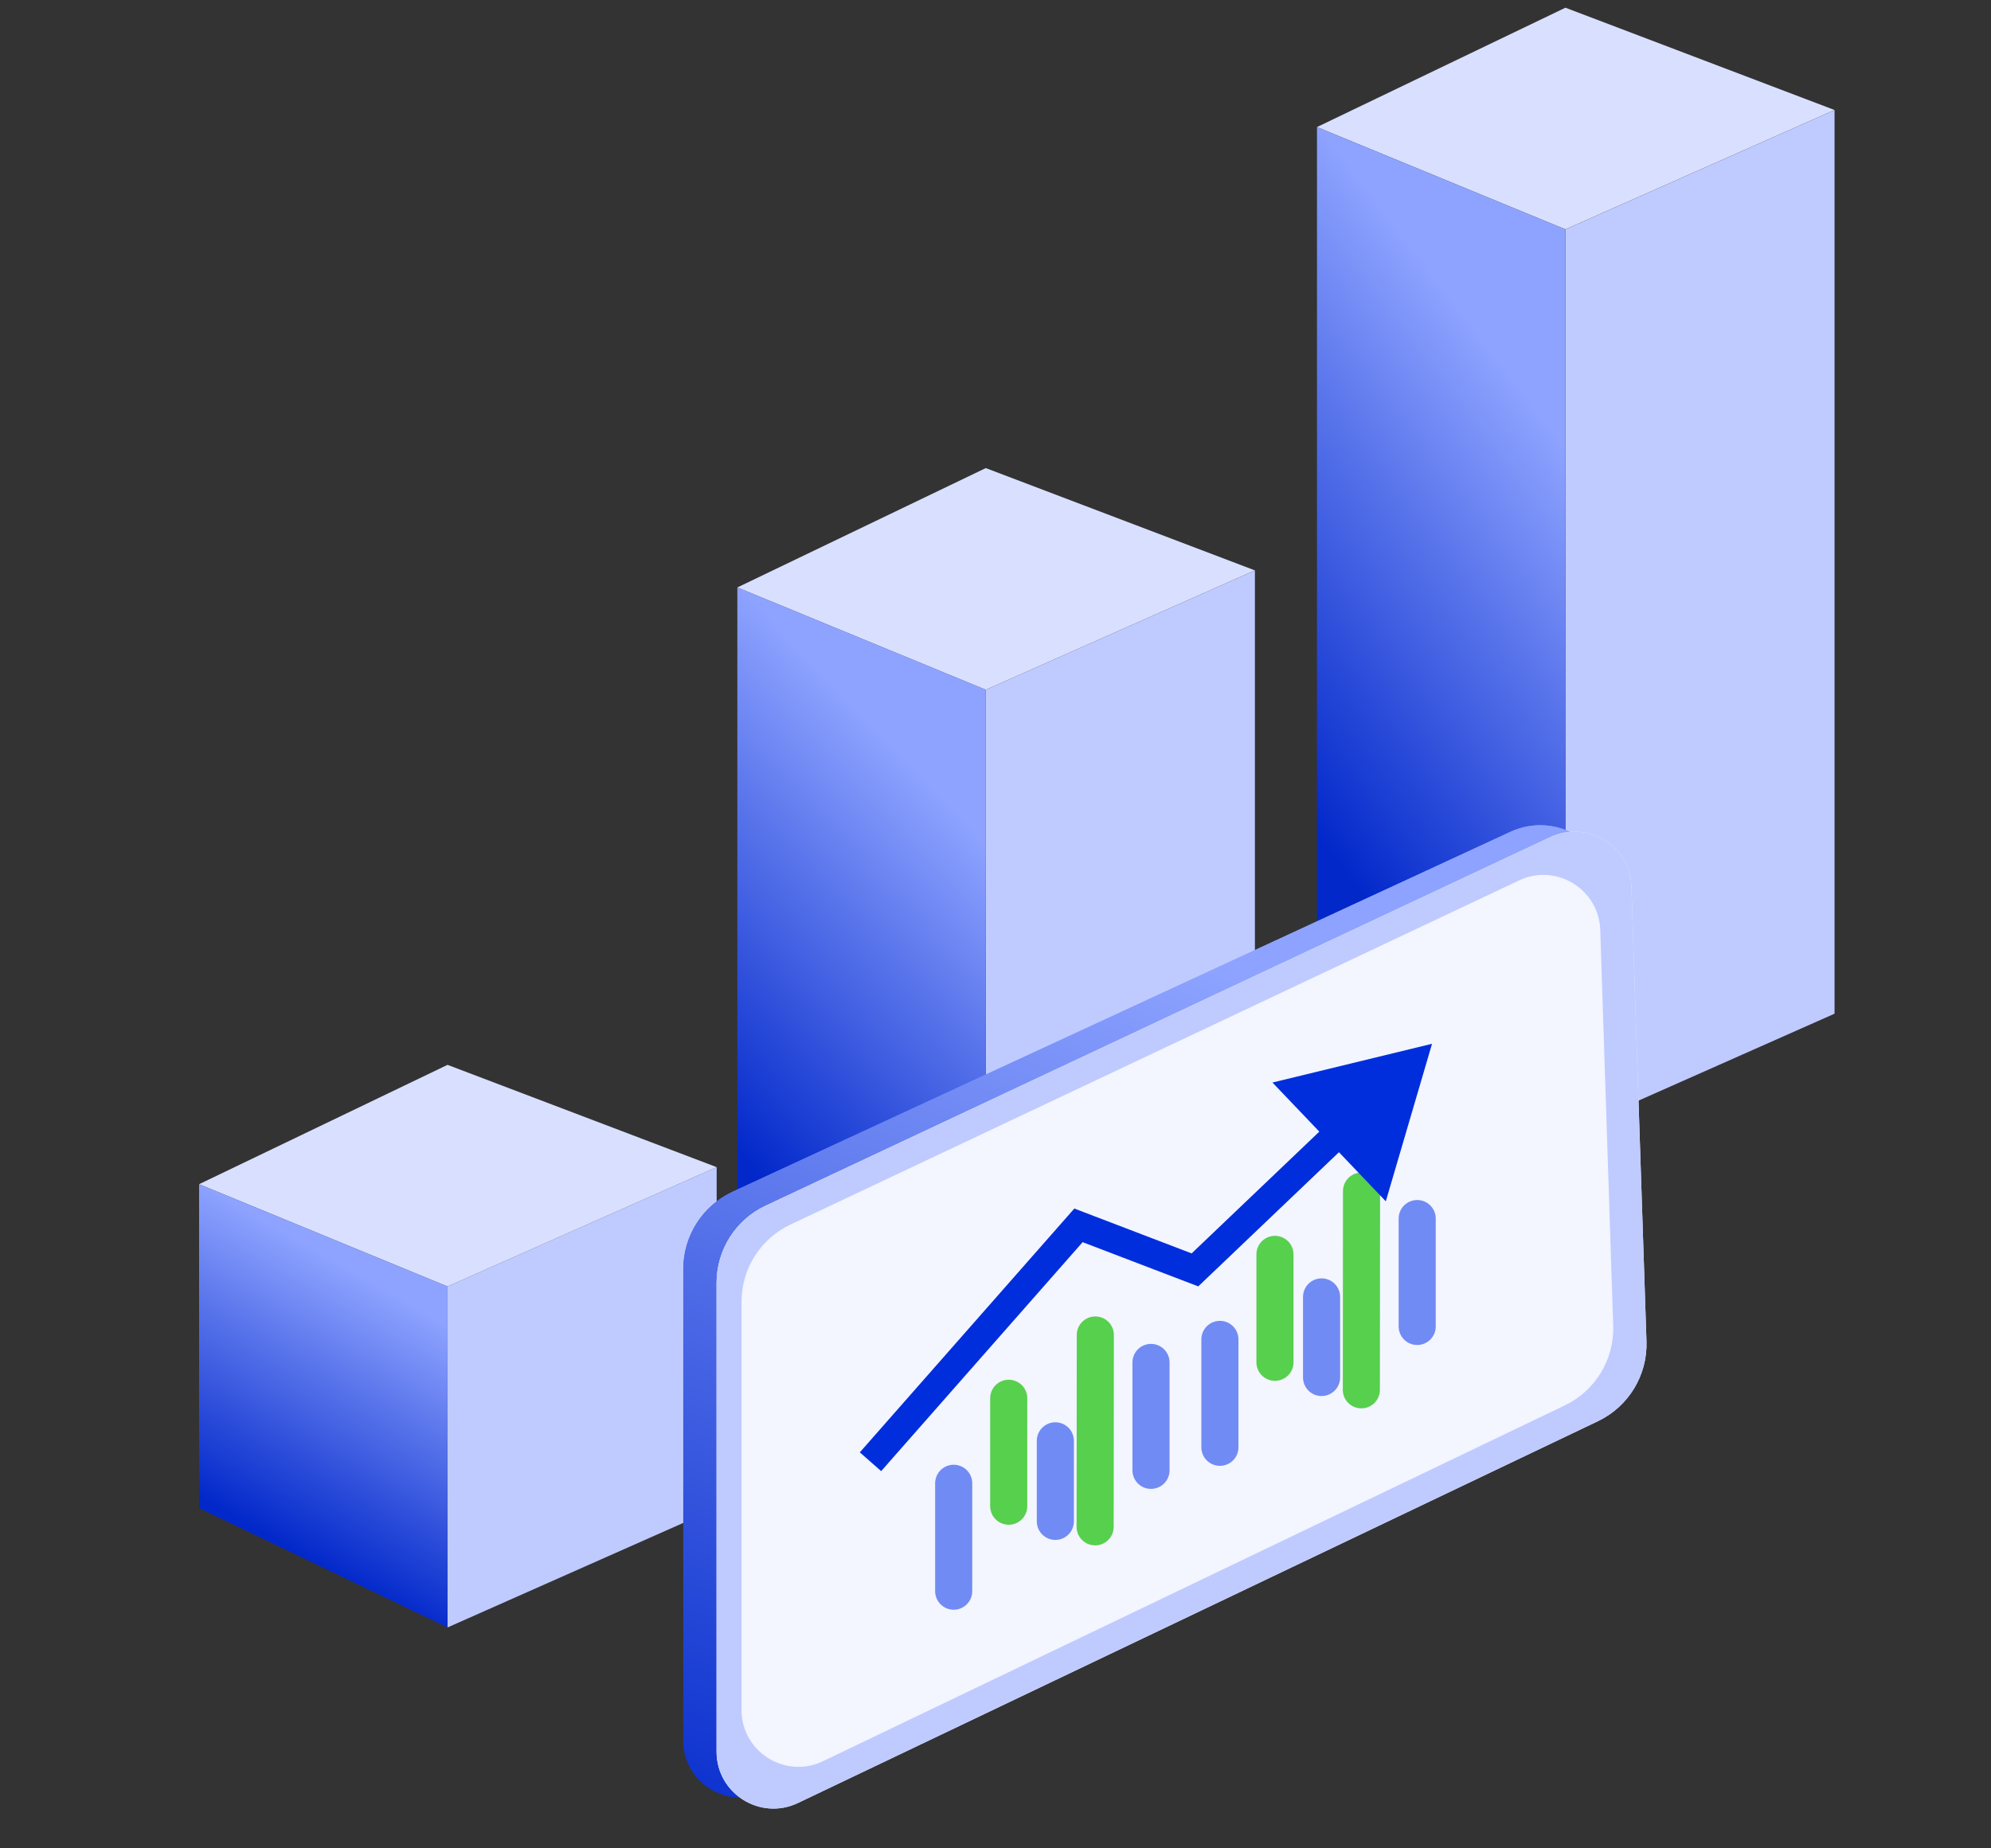<svg width="140" height="130" viewBox="0 0 140 130" fill="none" xmlns="http://www.w3.org/2000/svg">
<rect x="0" y="0" width="140" height="130" fill="#333333" stroke="none"/>
<path d="M31.469 74.894L14.001 83.288L31.469 90.483L50.393 82.089L31.469 74.894Z" fill="#D9E0FF"/>
<path d="M50.393 82.086L31.469 90.481V114.464L50.393 106.07V82.086Z" fill="#BFCBFF"/>
<path d="M14 83.286L31.468 90.481V114.464L14 106.07V83.286Z" fill="url(#paint0_linear_1302_54302)"/>
<path d="M69.316 32.922L51.848 41.317L69.316 48.512L88.24 40.117L69.316 32.922Z" fill="#D9E0FF"/>
<path d="M88.24 40.118L69.317 48.512V97.678L88.24 89.284V40.118Z" fill="#BFCBFF"/>
<path d="M51.848 41.315L69.316 48.509V97.675L51.848 89.282V41.315Z" fill="url(#paint1_linear_1302_54302)"/>
<path d="M110.075 0.542L92.607 8.936L110.075 16.131L128.999 7.737L110.075 0.542Z" fill="#D9E0FF"/>
<path d="M128.999 7.74L110.075 16.134V79.69L128.999 71.296V7.74Z" fill="#BFCBFF"/>
<path d="M92.606 8.937L110.074 16.132V79.687L101.34 75.491L92.606 71.294V8.937Z" fill="url(#paint2_linear_1302_54302)"/>
<path d="M48.046 89.257C48.046 86.919 49.404 84.794 51.526 83.812L106.2 58.509C109.578 56.945 113.419 59.49 113.297 63.211L112.869 76.233L113.435 93.416C113.513 95.794 112.179 97.993 110.034 99.023L53.776 126.021C51.121 127.295 48.046 125.36 48.046 122.414V89.257Z" fill="url(#paint3_linear_1302_54302)"/>
<path d="M48.046 89.257C48.046 86.919 49.404 84.794 51.526 83.812L106.2 58.509C109.578 56.945 113.419 59.49 113.297 63.211L112.869 76.233L113.435 93.416C113.513 95.794 112.179 97.993 110.034 99.023L53.776 126.021C51.121 127.295 48.046 125.36 48.046 122.414V89.257Z" fill="url(#paint4_linear_1302_54302)"/>
<path d="M50.386 90.231C50.386 87.906 51.73 85.79 53.834 84.801L109.017 58.877C111.618 57.655 114.621 59.492 114.716 62.365L115.774 94.343C115.852 96.725 114.513 98.929 112.362 99.956L56.109 126.81C53.454 128.077 50.386 126.142 50.386 123.2V90.231Z" fill="#F3F5FF"/>
<path d="M50.386 90.231C50.386 87.906 51.73 85.79 53.834 84.801L109.017 58.877C111.618 57.655 114.621 59.492 114.716 62.365L115.774 94.343C115.852 96.725 114.513 98.929 112.362 99.956L56.109 126.81C53.454 128.077 50.386 126.142 50.386 123.2V90.231Z" fill="#BFCBFF"/>
<path d="M52.141 91.554C52.141 89.233 53.479 87.121 55.578 86.129L106.817 61.923C109.419 60.693 112.429 62.532 112.524 65.408L113.435 93.238C113.513 95.615 112.179 97.815 110.034 98.844L57.871 123.87C55.216 125.144 52.141 123.208 52.141 120.263V91.554Z" fill="#F3F5FF"/>
<path d="M67.06 104.324V111.913" stroke="#718BF4" stroke-width="2.609" stroke-linecap="round"/>
<path d="M70.929 98.346V105.935" stroke="#56D04D" stroke-width="2.609" stroke-linecap="round"/>
<path d="M80.934 95.825V103.414" stroke="#718BF4" stroke-width="2.609" stroke-linecap="round"/>
<path d="M74.208 101.338V107.003" stroke="#718BF4" stroke-width="2.609" stroke-linecap="round"/>
<path d="M77.019 93.894L77.006 107.387" stroke="#56D04D" stroke-width="2.609" stroke-linecap="round"/>
<path d="M85.779 94.204V101.793" stroke="#718BF4" stroke-width="2.609" stroke-linecap="round"/>
<path d="M89.65 88.225V95.814" stroke="#56D04D" stroke-width="2.609" stroke-linecap="round"/>
<path d="M99.652 85.705V93.293" stroke="#718BF4" stroke-width="2.609" stroke-linecap="round"/>
<path d="M92.928 91.217V96.883" stroke="#718BF4" stroke-width="2.609" stroke-linecap="round"/>
<path d="M95.738 83.774L95.725 97.749" stroke="#56D04D" stroke-width="2.609" stroke-linecap="round"/>
<path d="M75.835 86.183L76.192 85.249L75.543 85.001L75.084 85.523L75.835 86.183ZM84.024 89.316L83.667 90.25L84.257 90.475L84.715 90.039L84.024 89.316ZM100.696 73.413L89.475 76.138L97.445 84.493L100.696 73.413ZM61.21 102.809L61.961 103.469L76.585 86.844L75.835 86.183L75.084 85.523L60.459 102.148L61.21 102.809ZM75.835 86.183L75.477 87.117L83.667 90.25L84.024 89.316L84.382 88.382L76.192 85.249L75.835 86.183ZM84.024 89.316L84.715 90.039L94.874 80.349L94.184 79.625L93.494 78.901L83.334 88.592L84.024 89.316Z" fill="#002EDC"/>
<defs>
<linearGradient id="paint0_linear_1302_54302" x1="27.656" y1="91" x2="13.484" y2="115.638" gradientUnits="userSpaceOnUse">
<stop stop-color="#8EA3FF"/>
<stop offset="0.675" stop-color="#0228CA"/>
</linearGradient>
<linearGradient id="paint1_linear_1302_54302" x1="65.504" y1="55.258" x2="35.888" y2="83.74" gradientUnits="userSpaceOnUse">
<stop stop-color="#8EA3FF"/>
<stop offset="0.675" stop-color="#0228CA"/>
</linearGradient>
<linearGradient id="paint2_linear_1302_54302" x1="106.262" y1="26.441" x2="70.339" y2="53.961" gradientUnits="userSpaceOnUse">
<stop stop-color="#8EA3FF"/>
<stop offset="0.675" stop-color="#0228CA"/>
</linearGradient>
<linearGradient id="paint3_linear_1302_54302" x1="99.266" y1="73.354" x2="74.469" y2="141.816" gradientUnits="userSpaceOnUse">
<stop stop-color="#8EA3FF"/>
<stop offset="1" stop-color="#0228CA"/>
</linearGradient>
<linearGradient id="paint4_linear_1302_54302" x1="99.249" y1="73.355" x2="74.474" y2="141.834" gradientUnits="userSpaceOnUse">
<stop stop-color="#8DA3FF"/>
<stop offset="1" stop-color="#0228CA"/>
</linearGradient>
</defs>
</svg>
